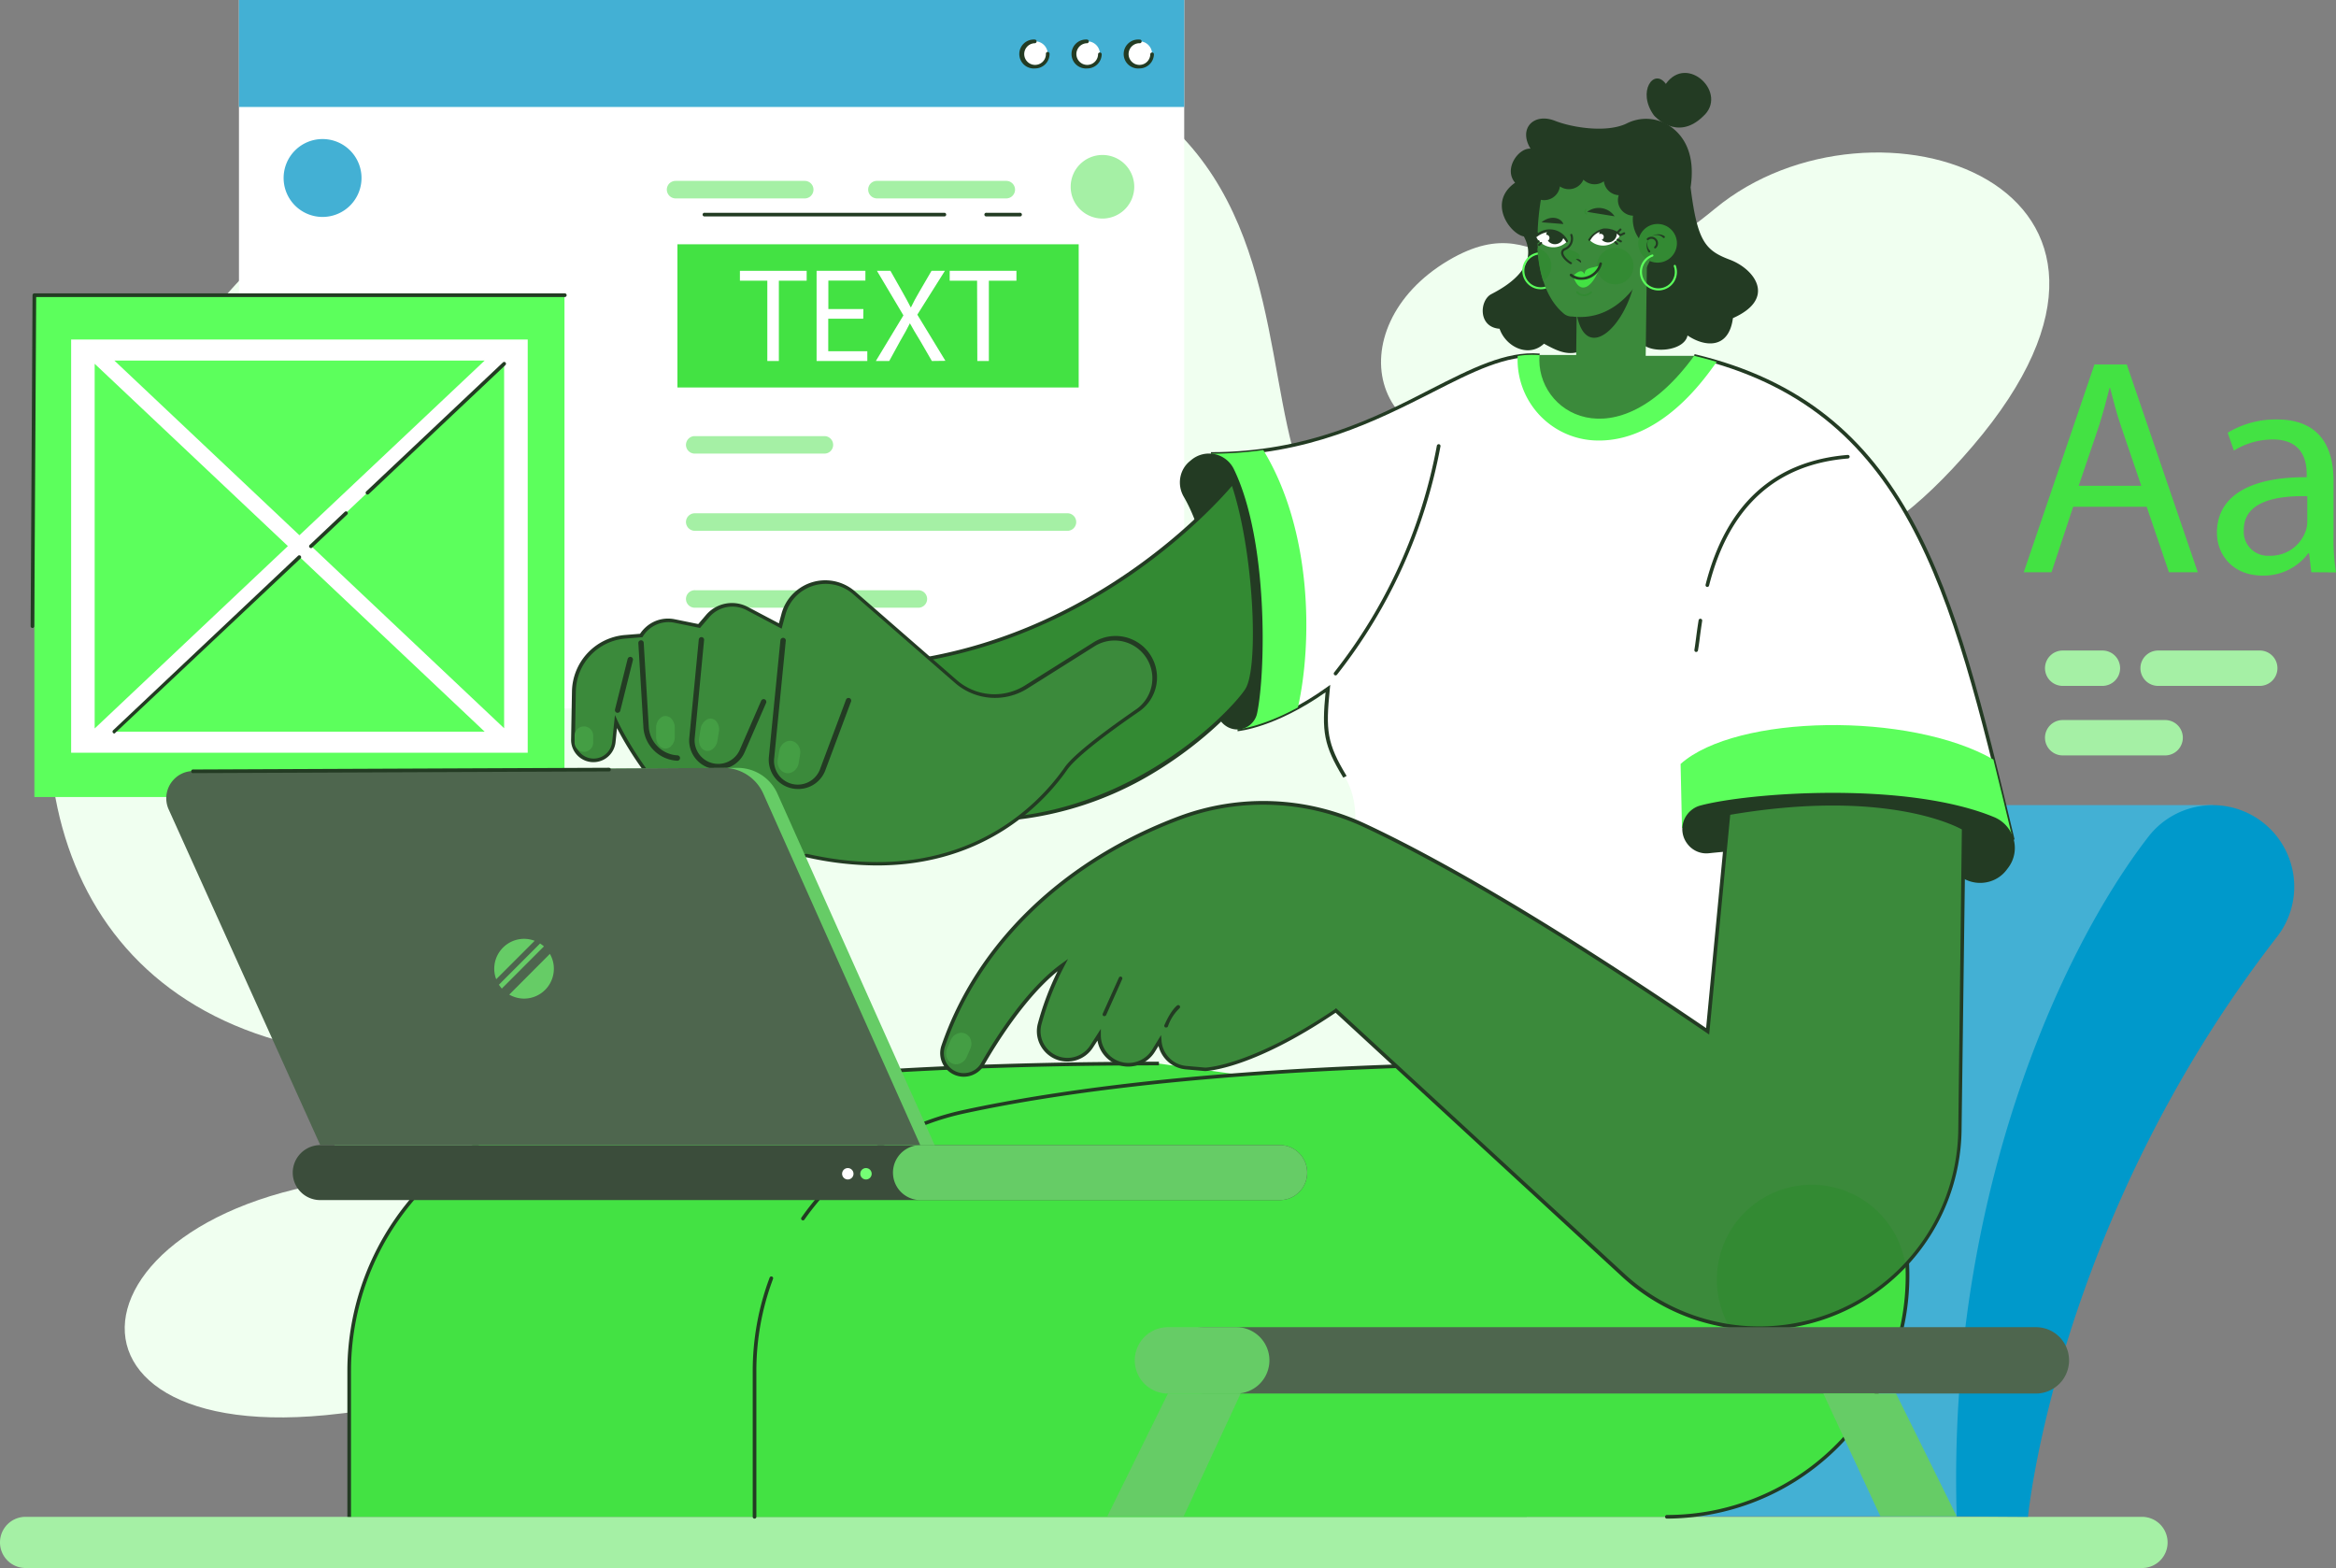 <svg xmlns="http://www.w3.org/2000/svg" data-name="Layer 1" viewBox="0 0 404.9 271.77"><rect x="0" y="0" width="404.9" height="271.77" fill="#808080" stroke="none"/><defs><clipPath id="a"><path fill="none" d="M280.85,40.73a3.34,3.34,0,0,1-5.38.82,3.35,3.35,0,0,1,5.38-.82Z"/></clipPath><clipPath id="b"><path fill="none" d="M266.23,41a3.35,3.35,0,0,0,5.37.88,3.35,3.35,0,0,0-5.37-.88Z"/></clipPath></defs><path fill="#f0fff0" d="M251,45.17c-19.44,11.56-14.23,36.6,13.6,31.38s38.49,46.22,77.33.77-17.2-63.87-44.65-41.17S269.75,34.05,251,45.17Z" class="colorfff7f0 svgShape"/><path fill="#f0fff0" d="M74.29,203.57C11.65,203.57,2.79,251.89,59,245s57.2,24.66,75.93,8.39S134,203.57,74.29,203.57Z" class="colorfff7f0 svgShape"/><path fill="#a5f0a5" d="M371.28,271.77H4.44A4.43,4.43,0,0,1,0,267.34H0a4.43,4.43,0,0,1,4.44-4.44H371.28a4.44,4.44,0,0,1,4.43,4.44h0a4.42,4.42,0,0,1-4.43,4.43Z" class="colorf0c5a5 svgShape"/><path fill="#f0fff0" d="M131.15,6c-123.1,9.1-167.64,168.63-68,177s114.48,20,134.11,52.76c22.19,37,149.4,34,157.29-40.43s-60.65-98.61-109-98.61S257.87-3.36,131.15,6Z" class="colorfff7f0 svgShape"/><rect width="163.84" height="122.79" x="41.42" fill="#fff" class="colorffffff svgShape"/><rect width="163.84" height="18.54" x="41.42" fill="#43b0d4" class="color43c6d4 svgShape"/><rect width="91.88" height="86.97" x="5.96" y="51.17" fill="#5cff5c" class="colorffa25c svgShape"/><rect width="69.55" height="24.82" x="117.42" y="42.34" fill="#43e243" class="colore2435f svgShape"/><path fill="#fff" d="M12.33,58.85v71.61H91.47V58.85ZM49.9,94.65,16.41,126.26V63.05ZM19.83,62.5H84L51.9,92.77Zm32.07,34L84,126.81H19.83Zm2-1.89,33.48-31.6v63.21Z" class="colorffffff svgShape"/><path fill="#fff" d="M199.69,9.35a2.19,2.19,0,1,1-2.19-2.19A2.19,2.19,0,0,1,199.69,9.35Z" class="colorffffff svgShape"/><path fill="#fff" d="M190.65,9.35a2.2,2.2,0,1,1-2.2-2.19A2.19,2.19,0,0,1,190.65,9.35Z" class="colorffffff svgShape"/><path fill="#fff" d="M181.6,9.35a2.19,2.19,0,1,1-2.19-2.19A2.19,2.19,0,0,1,181.6,9.35Z" class="colorffffff svgShape"/><path fill="#233b23" d="M197.5,11.86a2.51,2.51,0,1,1,0-5,.32.32,0,1,1,0,.63,1.88,1.88,0,1,0,1.88,1.87.32.32,0,0,1,.63,0A2.51,2.51,0,0,1,197.5,11.86Z" class="color3b232f svgShape"/><path fill="#233b23" d="M188.46,11.86a2.51,2.51,0,1,1,0-5,.32.32,0,0,1,0,.63,1.88,1.88,0,1,0,1.87,1.87.32.32,0,0,1,.63,0A2.5,2.5,0,0,1,188.46,11.86Z" class="color3b232f svgShape"/><path fill="#233b23" d="M179.41,11.86a2.51,2.51,0,1,1,0-5,.32.32,0,0,1,0,.63,1.88,1.88,0,1,0,1.88,1.87A.31.31,0,0,1,181.6,9a.32.32,0,0,1,.32.31A2.51,2.51,0,0,1,179.41,11.86Z" class="color3b232f svgShape"/><path fill="#43b0d4" d="M62.66,30.85a6.75,6.75,0,1,1-6.75-6.75A6.75,6.75,0,0,1,62.66,30.85Z" class="color43c6d4 svgShape"/><path fill="#a5f0a5" d="M139.52,34.39H117.1a1.54,1.54,0,0,1-1.52-1.52h0a1.52,1.52,0,0,1,.57-1.19,1.56,1.56,0,0,1,.95-.33h22.42A1.52,1.52,0,0,1,141,32.87h0a1.54,1.54,0,0,1-.66,1.26A1.58,1.58,0,0,1,139.52,34.39Z" class="colorf0c5a5 svgShape"/><path fill="#a5f0a5" d="M142.84,78.62H120.42a1.52,1.52,0,0,1-1.52-1.51h0a1.55,1.55,0,0,1,.57-1.19,1.5,1.5,0,0,1,1-.33h22.42a1.51,1.51,0,0,1,1.52,1.52h0a1.54,1.54,0,0,1-.67,1.26A1.57,1.57,0,0,1,142.84,78.62Z" class="colorf0c5a5 svgShape"/><path fill="#a5f0a5" d="M185.05,92H120.42a1.54,1.54,0,0,1-1.52-1.52h0a1.53,1.53,0,0,1,1.52-1.52h64.63a1.5,1.5,0,0,1,1,.4,1.52,1.52,0,0,1,.49,1.12h0A1.52,1.52,0,0,1,185.05,92Z" class="colorf0c5a5 svgShape"/><path fill="#a5f0a5" d="M159.2,105.33H120.42a1.52,1.52,0,0,1-1.52-1.52h0a1.53,1.53,0,0,1,.57-1.18,1.5,1.5,0,0,1,1-.33H159.2a1.54,1.54,0,0,1,1,.39,1.5,1.5,0,0,1,.5,1.12h0a1.52,1.52,0,0,1-.67,1.26A1.47,1.47,0,0,1,159.2,105.33Z" class="colorf0c5a5 svgShape"/><path fill="#a5f0a5" d="M174.41,34.39H152a1.54,1.54,0,0,1-1.52-1.52h0A1.51,1.51,0,0,1,152,31.35h22.42a1.53,1.53,0,0,1,1.52,1.52h0a1.54,1.54,0,0,1-.67,1.26A1.58,1.58,0,0,1,174.41,34.39Z" class="colorf0c5a5 svgShape"/><path fill="#a5f0a5" d="M196.6,32.36a5.51,5.51,0,1,1-5.5-5.5A5.51,5.51,0,0,1,196.6,32.36Z" class="colorf0c5a5 svgShape"/><path fill="#fff" d="M133,48.65h-4.75V46.94h11.57v1.71H135V62.57h-2Z" class="colorffffff svgShape"/><path fill="#fff" d="M149.63,55.24h-6.07v5.64h6.77v1.69h-8.79V46.94H150v1.69h-6.42v4.94h6.07Z" class="colorffffff svgShape"/><path fill="#fff" d="M161.52,62.57l-2-3.46c-.81-1.32-1.32-2.18-1.81-3.08h0c-.45.9-.89,1.74-1.7,3.11l-1.88,3.43h-2.32l4.78-7.91L152,46.94h2.34l2.07,3.66c.58,1,1,1.81,1.43,2.65h.07c.44-.93.84-1.65,1.42-2.65l2.13-3.66h2.32L159,54.54l4.87,8Z" class="colorffffff svgShape"/><path fill="#fff" d="M169.36,48.65h-4.75V46.94h11.57v1.71H171.4V62.57h-2Z" class="colorffffff svgShape"/><polygon fill="#43b0d4" points="383.6 139.55 306.81 139.55 209.57 262.82 339.16 262.82 383.6 139.55" class="color43c6d4 svgShape"/><path fill="#0099cb" d="M339.16,262.82C337.48,208.07,357,164.88,372.4,145a14.1,14.1,0,0,1,20.5-1.89h0a14.13,14.13,0,0,1,1.78,19.26C356.4,211.72,351.51,262.9,351.51,262.9Z" class="color38a4b0 svgShape"/><path fill="#43e243" d="M200.88,184.34c-55.4,0-87.79,4.81-104.2,8.38a44.42,44.42,0,0,0-6.13,1.79,45.89,45.89,0,0,0-16.06,10.13h0a46,46,0,0,0-14,33V262.9H264.65l-6.9-70.67Z" class="colore2435f svgShape"/><path fill="#43e243" d="M130.79,237.65V262.9H288.87a41.76,41.76,0,0,0,41.57-45.83L328,192.23l-56.87-7.89c-55.4,0-87.79,4.81-104.2,8.38a44.42,44.42,0,0,0-6.13,1.79,46,46,0,0,0-16.06,10.13h0a46.25,46.25,0,0,0-5.63,6.6" class="colore2435f svgShape"/><path fill="#233b23" d="M60.84,262.9h-.63V237.65a46.37,46.37,0,0,1,30.23-43.44,45.55,45.55,0,0,1,6.18-1.8c17.58-3.83,49.95-8.39,104.26-8.39v.63c-54.25,0-86.57,4.55-104.13,8.37a46.14,46.14,0,0,0-6.09,1.78,45.71,45.71,0,0,0-29.82,42.85Z" class="color3b232f svgShape"/><path fill="#233b23" d="M130.79,263.21a.31.31,0,0,1-.32-.31V237.65a46.25,46.25,0,0,1,2.93-16.21.31.31,0,0,1,.59.22,45.46,45.46,0,0,0-2.89,16V262.9A.31.31,0,0,1,130.79,263.21Z" class="color3b232f svgShape"/><path fill="#233b23" d="M288.87,263.21a.32.32,0,0,1,0-.63,42,42,0,0,0,7.86-.74,41.46,41.46,0,0,0,33.39-44.74l-2.4-24.6-56.62-7.85c-54.21,0-86.53,4.55-104.09,8.37a46.14,46.14,0,0,0-6.09,1.78A45.4,45.4,0,0,0,145,204.87a46,46,0,0,0-5.59,6.55.32.32,0,0,1-.52-.36,46.1,46.1,0,0,1,28-18.65c17.58-3.83,50-8.39,104.26-8.39l56.91,7.89a.31.31,0,0,1,.27.29L330.75,217a42.1,42.1,0,0,1-33.9,45.42A42.47,42.47,0,0,1,288.87,263.21Z" class="color3b232f svgShape"/><path fill="#fff" d="M266.85,61.55c-13.54-1.14-27.86,17.09-57,17.09,3.95,13.06,4.58,47.78,4.58,47.78s6.6-.55,15.66-7.09c-.74,7.4-.5,9.62,3,15.29,5.18,8.52-2.22,21.69-2.22,21.69l24.65,12.82,30.08,23.92,35.25-11.34,15-37.72,13,1.56c-10.6-44.13-17.85-75-55.23-83.88C272.05,65.59,266.85,61.55,266.85,61.55Z" class="colorffffff svgShape"/><path fill="#233b23" d="M209.9,79v-.63c16.68,0,28.56-6,38.1-10.92,7-3.57,13.05-6.65,18.88-6.17l-.06.63c-5.65-.47-11.62,2.57-18.54,6.1C238.68,72.86,226.73,79,209.9,79Z" class="color3b232f svgShape"/><path fill="#233b23" d="M348.58,145.62l-.14-.57C338.08,101.94,330.6,70.79,293.57,62l.15-.62c37.4,8.91,44.92,40.21,55.33,83.54l.14.58Z" class="color3b232f svgShape"/><path fill="#233b23" d="M232.83,134.78c-3.44-5.64-3.72-8-3.07-14.79-8.74,6.13-15,6.72-15.25,6.75l0-.63c.06,0,6.62-.63,15.49-7l.57-.41-.07.7c-.72,7.17-.53,9.42,2.91,15.09Z" class="color3b232f svgShape"/><path fill="#5cff5c" d="M335.9,144l13,1.56c-1.15-4.8-2.26-9.45-3.38-13.92-14.47-8.32-44.59-7.83-54.22.77l.24,11.09S315,146,334.35,147.86Z" class="colorffa25c svgShape"/><path fill="#5cff5c" d="M214.48,126.42s4.2-.35,10.49-3.81c2.49-11.08,2.56-30.52-6-44.6a67.3,67.3,0,0,1-9.11.63C213.85,91.7,214.48,126.42,214.48,126.42Z" class="colorffa25c svgShape"/><path fill="#5cff5c" d="M293.65,61.67c-21.6,3.92-26.8-.12-26.8-.12a15.58,15.58,0,0,0-3.79.15,14,14,0,0,0,14.15,14.65h0c4.76,0,12-2.16,19.5-12.46l.85-1.17C296.29,62.34,295,62,293.65,61.67Z" class="colorffa25c svgShape"/><path fill="#233b23" d="M206.48,79.73l-.29.24a4.71,4.71,0,0,0-1.54,2.48,4.93,4.93,0,0,0,.54,3.66c5.34,9.16,6.31,26,5.75,36.63a3.43,3.43,0,0,0,1.5,3.05,3.48,3.48,0,0,0,4.27-.19h0a3.78,3.78,0,0,0,.58-.62,3.42,3.42,0,0,0,.6-1.33c1.49-7,2-29.87-4-42.29a4.79,4.79,0,0,0-7.41-1.63Z" class="color3b232f svgShape"/><path fill="#233b23" d="M348.08,150.4l-.28.37a5.63,5.63,0,0,1-2.87,2,5.85,5.85,0,0,1-4.42-.41c-11.33-5.79-31.57-5.84-44.26-4.48a4.1,4.1,0,0,1-3.75-1.59,4.18,4.18,0,0,1-.05-5.13h0a4,4,0,0,1,.7-.73,4.08,4.08,0,0,1,1.56-.81c8.33-2.24,35.66-4.3,50.92,2a5.79,5.79,0,0,1,3.28,3.48A5.66,5.66,0,0,1,348.08,150.4Z" class="color3b232f svgShape"/><path fill="#338a33" d="M153.47,115.14c38-3.45,60.15-31.55,60.15-31.55,3.94,11.34,4.93,32.05,2.46,36s-22.68,25.64-52.26,22.19S153.47,115.14,153.47,115.14Z" class="color8a3b33 svgShape"/><path fill="#233b23" d="M170.1,142.45a55.11,55.11,0,0,1-6.32-.37c-8.79-1-14.19-3.9-16.05-8.54-3.2-8,5.14-18.17,5.49-18.6l.09-.1h.13c37.39-3.4,59.71-31.16,59.93-31.44l.36-.45.19.54c4,11.39,4.92,32.29,2.43,36.27-1.39,2.22-7.15,8.57-16.06,14A58.67,58.67,0,0,1,170.1,142.45Zm-16.47-27c-.86,1.08-8.21,10.63-5.32,17.85,1.77,4.42,7,7.16,15.55,8.16,29,3.38,49.41-18,52-22.05,2.38-3.81,1.45-23.82-2.32-35.19C210.46,87.82,188.61,112.21,153.63,115.45Z" class="color3b232f svgShape"/><path fill="#3b8a3b" d="M143,100.85h0a7.51,7.51,0,0,0-4.5,1.6,7.59,7.59,0,0,0-2.64,4l-.54,2-5.73-3a5.57,5.57,0,0,0-6.86,1.31l-1.48,1.72-4.26-.87a5.49,5.49,0,0,0-5.78,2.51h0l-2.77.22a9.65,9.65,0,0,0-8.9,9.47l-.15,8.35a3.62,3.62,0,0,0,.21,1.28,3.54,3.54,0,0,0,2.86,2.3h0a3.55,3.55,0,0,0,4-3.16l.36-3.48s11.88,26.31,33.07,23.21c28.68,6.39,42-11,45-15.17,1.62-2.34,7.51-6.67,12.4-10a6.85,6.85,0,0,0,.77-10.67h0a6.8,6.8,0,0,0-4.39-1.83,6.89,6.89,0,0,0-3.93,1L177.94,119a10.31,10.31,0,0,1-12.26-1l-17.6-15.34a7.59,7.59,0,0,0-2.39-1.4A7.42,7.42,0,0,0,143,100.85Z" class="color8a433b svgShape"/><path fill="#233b23" d="M152,150a56.32,56.32,0,0,1-12.2-1.41,25,25,0,0,1-3.41.24c-16.77,0-27.14-18.16-29.45-22.64l-.24,2.39a3.88,3.88,0,0,1-1.91,3,3.87,3.87,0,0,1-5.56-2,3.72,3.72,0,0,1-.24-1.4l.15-8.35a10,10,0,0,1,9.19-9.77l2.61-.21a6,6,0,0,1,2-1.88,5.76,5.76,0,0,1,4-.64l4.09.83,1.35-1.58a5.92,5.92,0,0,1,7.25-1.38l5.38,2.84.44-1.63a7.77,7.77,0,0,1,2.74-4.15,7.85,7.85,0,0,1,4.69-1.68v0a7.86,7.86,0,0,1,5.34,1.94l17.6,15.34a9.94,9.94,0,0,0,11.88.92l11.72-7.37a7.17,7.17,0,0,1,7.89,12c-6.78,4.68-11,8.12-12.33,10C181.21,138.83,171.07,150,152,150ZM139.86,148h.06c26.69,6,40.09-8.53,44.62-15,1.67-2.4,7.71-6.83,12.48-10.12a6.55,6.55,0,0,0-7.2-10.93l-11.71,7.37a10.55,10.55,0,0,1-12.63-1l-17.61-15.34a7.21,7.21,0,0,0-2.28-1.35,7.26,7.26,0,0,0-6.94,1.11,7.24,7.24,0,0,0-2.52,3.82l-.65,2.4-6.07-3.21a5.29,5.29,0,0,0-6.48,1.23l-1.6,1.86-4.44-.91a5.2,5.2,0,0,0-5.46,2.38l-.08.13-2.93.24a9.34,9.34,0,0,0-8.61,9.15l-.15,8.35a3.07,3.07,0,0,0,.2,1.17,3.23,3.23,0,0,0,6.25-.78l.48-4.64.48,1.06c.12.27,12,26.06,32.73,23Z" class="color3b232f svgShape"/><path fill="#233b23" d="M138.33,136.75h-.06a5.06,5.06,0,0,1-5-5.55l2-20.23a.48.48,0,0,1,.51-.42.46.46,0,0,1,.42.51l-2,20.24a4.12,4.12,0,0,0,8,1.84l4.44-11.87a.46.46,0,1,1,.87.32l-4.44,11.88a5,5,0,0,1-4.73,3.28Z" class="color3b232f svgShape"/><path fill="#233b23" d="M124.48,133.34h-.12a5,5,0,0,1-4.88-5.5l1.64-17a.46.46,0,1,1,.92.09l-1.63,17.05a4.09,4.09,0,0,0,7.81,2l3.71-8.52a.47.47,0,0,1,.62-.25.48.48,0,0,1,.24.62l-3.71,8.52a5,5,0,0,1-1.9,2.23A5,5,0,0,1,124.48,133.34Z" class="color3b232f svgShape"/><path fill="#233b23" d="M117.38,131.85h0a6.19,6.19,0,0,1-5.86-5.82l-.88-14.62a.47.47,0,0,1,.93-.06l.88,14.62a5.18,5.18,0,0,0,1.23,3.07,5.26,5.26,0,0,0,3.75,1.88.46.46,0,0,1,.44.49A.46.46,0,0,1,117.38,131.85Z" class="color3b232f svgShape"/><path fill="#233b23" d="M107.06,123.54h-.12a.48.48,0,0,1-.34-.57l2.19-8.77a.48.48,0,0,1,.57-.34.47.47,0,0,1,.34.57l-2.19,8.77A.47.47,0,0,1,107.06,123.54Z" class="color3b232f svgShape"/><path fill="#449e44" d="M101.2,130.31h0a1.6,1.6,0,0,1-1.6-1.61v-1.19a1.61,1.61,0,0,1,.82-1.4,1.59,1.59,0,0,1,.78-.2h0a1.59,1.59,0,0,1,1,.33,1.62,1.62,0,0,1,.62,1.27v1.19a1.6,1.6,0,0,1-.77,1.37A1.55,1.55,0,0,1,101.2,130.31Z" class="color9e4d44 svgShape"/><path fill="#449e44" d="M115.32,129.75h0a1.41,1.41,0,0,1-1-.46,2.32,2.32,0,0,1-.59-1.6v-1.53a2.19,2.19,0,0,1,.82-1.79,1.32,1.32,0,0,1,.79-.27h0a1.38,1.38,0,0,1,1,.43,2.35,2.35,0,0,1,.62,1.63v1.53a2.23,2.23,0,0,1-.77,1.76A1.36,1.36,0,0,1,115.32,129.75Z" class="color9e4d44 svgShape"/><path fill="#449e44" d="M122.42,130.14h0a1.41,1.41,0,0,1-.92-.62,2.33,2.33,0,0,1-.31-1.68l.25-1.51a2.22,2.22,0,0,1,1.11-1.63,1.3,1.3,0,0,1,.82-.13h0a1.38,1.38,0,0,1,.89.59,2.27,2.27,0,0,1,.34,1.71l-.25,1.51a2.24,2.24,0,0,1-1.06,1.61A1.39,1.39,0,0,1,122.42,130.14Z" class="color9e4d44 svgShape"/><path fill="#449e44" d="M136.3,134h0a1.81,1.81,0,0,1-1.08-.65,2.15,2.15,0,0,1-.41-1.69l.26-1.51a2.1,2.1,0,0,1,1.23-1.62,1.67,1.67,0,0,1,.94-.1h0a1.69,1.69,0,0,1,1,.61,2.15,2.15,0,0,1,.44,1.73l-.25,1.51a2.11,2.11,0,0,1-1.18,1.58A1.71,1.71,0,0,1,136.3,134Z" class="color9e4d44 svgShape"/><path fill="#233b23" d="M300.37,55.14c-.72,5.46-4.92,5-7.87,3-.54,2.69-6.09,3.22-7.88,1.43,0,0-7.52-.27-10,1s-4.39.44-7-1c-2.69,2.51-6.62.54-7.7-2.59-3.76-.27-3.49-4.92-1.43-6s8.59-4.56,5.64-10c-2.42-.45-6.36-5.91-1.52-9.31-2.06-2.41.62-6.08,2.68-5.9-2.15-3.49.54-6.27,4.21-4.84,3.13,1.23,9.05,2.12,12.45.47a7.45,7.45,0,0,1,6.89.08c2.75,1.57,5.13,4.83,4.19,11,1.17,9.3,2.51,10.92,6.8,12.53S308,51.74,300.37,55.14Z" class="color3b232f svgShape"/><path fill="#5cff5c" d="M267.08,50.13a3.22,3.22,0,0,0,1.74-.52,3.16,3.16,0,0,0,1.39-2,.18.18,0,0,0-.14-.22.18.18,0,0,0-.21.14,2.85,2.85,0,1,1-2.18-3.38.18.18,0,0,0,.21-.14.18.18,0,0,0-.14-.22,3.21,3.21,0,0,0-1.35,6.28A4,4,0,0,0,267.08,50.13Z" class="colorffa25c svgShape"/><path fill="#3b8a3b" d="M293.65,61.67h-8.4l.21-16.14L273.3,53l-.1,8.52h-6.35C266,71.51,280.12,80.28,293.65,61.67Z" class="color8a433b svgShape"/><path fill="#233b23" d="M283.38,48.55c-1.79,8.54-8.73,14.5-10.15,5.53A27.39,27.39,0,0,0,283.38,48.55Z" class="color3b232f svgShape"/><path fill="#3b8a3b" d="M286.76,43v-.25c-2.48,0-4-2.86-3.71-5.37a2.69,2.69,0,0,1-2.47-3.55A2.74,2.74,0,0,1,278,31.42a2.74,2.74,0,0,1-3.54-.28,2.76,2.76,0,0,1-4.08,1.17,2.75,2.75,0,0,1-3.3,2.32c-1.23,7.49-.76,15.91,4.1,19.83a2.2,2.2,0,0,0,1.33.4c7.72.93,12.31-6,14.31-11.86Z" class="color8a433b svgShape"/><path fill="#338a33" d="M272.21,45.55c-1.21-.54-1.89-1.94-1.2-2.3S276.14,44.33,272.21,45.55Z" class="color8a3b33 svgShape"/><path fill="#338a33" d="M290.66,42.17a3.35,3.35,0,1,1-3.35-3.35A3.35,3.35,0,0,1,290.66,42.17Z" class="color8a3b33 svgShape"/><path fill="#233b23" d="M285.88,43.77a.18.18,0,0,1-.13-.06,2,2,0,0,1,2.77-2.77.18.18,0,1,1-.26.26A1.59,1.59,0,1,0,286,43.46a.19.19,0,0,1-.13.31Z" class="color3b232f svgShape"/><path fill="#233b23" d="M286.89,43.06a.16.16,0,0,1-.13-.06.18.18,0,0,1,0-.25.75.75,0,0,0,.26-.54.74.74,0,0,0-.19-.56.77.77,0,0,0-.53-.26.75.75,0,0,0-.56.19.19.19,0,0,1-.26,0,.18.18,0,0,1,0-.26,1.13,1.13,0,0,1,.82-.28,1.13,1.13,0,0,1,.68,2A.16.16,0,0,1,286.89,43.06Z" class="color3b232f svgShape"/><path fill="#fff" d="M280.85,40.73a3.34,3.34,0,0,1-5.38.82,3.35,3.35,0,0,1,5.38-.82Z" class="colorffffff svgShape"/><path fill="#233b23" d="M275.44,41.73s0,0-.06,0a.18.18,0,0,1-.06-.25,4.32,4.32,0,0,1,2.6-1.87,4.19,4.19,0,0,1,2.95.94l.56-.27a.19.19,0,0,1,.25.08.2.2,0,0,1-.09.25l-.66.31a.17.17,0,0,1-.2,0,3.16,3.16,0,0,0-5.1.78A.2.2,0,0,1,275.44,41.73Z" class="color3b232f svgShape"/><path fill="#233b23" d="M280.87,42l0,0-.52-.26a.19.19,0,1,1,.17-.33l.51.27a.17.17,0,0,1,.08.24A.19.19,0,0,1,280.87,42Z" class="color3b232f svgShape"/><path fill="#233b23" d="M281,39.91l0,0-.41.41a.18.18,0,0,1-.26,0,.18.18,0,0,1,0-.25l.41-.41a.18.18,0,0,1,.26,0A.18.18,0,0,1,281,39.91Z" class="color3b232f svgShape"/><path fill="#233b23" d="M280.25,42.39a.14.14,0,0,1-.08,0l-.31-.28a.17.17,0,0,1,0-.25.18.18,0,0,1,.25,0l.31.28a.19.19,0,0,1,0,.26A.21.21,0,0,1,280.25,42.39Z" class="color3b232f svgShape"/><g class="color000000 svgShape" clip-path="url(#a)"><circle cx="278.72" cy="40.5" r="1.52" fill="#233b23" class="color3b232f svgShape"/></g><circle cx="277.44" cy="41.06" r=".54" fill="#fff" class="colorffffff svgShape"/><path fill="#fff" d="M266.23,41a3.35,3.35,0,0,0,5.37.88,3.35,3.35,0,0,0-5.37-.88Z" class="colorffffff svgShape"/><path fill="#fff" d="M268.56,41.52a.5.5,0,0,0,.63.29c.3-.06.51-.29.47-.52A.52.52,0,0,0,269,41,.5.5,0,0,0,268.56,41.52Z" class="colorffffff svgShape"/><path fill="#233b23" d="M266.2,42.27a.17.17,0,0,1-.2-.1.17.17,0,0,1,.08-.24l.52-.26a.18.18,0,0,1,.24.08.19.19,0,0,1-.08.25l-.52.26Z" class="color3b232f svgShape"/><path fill="#233b23" d="M266,40.18a.19.19,0,0,1,0-.21.19.19,0,0,1,.26,0l.35.45a.18.18,0,0,1,0,.26.18.18,0,0,1-.25,0l-.36-.46Z" class="color3b232f svgShape"/><path fill="#233b23" d="M266.81,42.63a.18.18,0,0,1-.17-.06.18.18,0,0,1,0-.25L267,42a.18.18,0,0,1,.25,0,.19.19,0,0,1,0,.26l-.32.28A.2.2,0,0,1,266.81,42.63Z" class="color3b232f svgShape"/><g class="color000000 svgShape" clip-path="url(#b)"><circle cx="269.52" cy="40.81" r="1.52" fill="#233b23" class="color3b232f svgShape"/></g><path fill="#233b23" d="M271.63,42a.17.17,0,0,1-.19-.08,4,4,0,0,0-2.33-1.74,4,4,0,0,0-2.76.9.2.2,0,0,1-.2,0l-.66-.33a.18.18,0,0,1-.08-.24.19.19,0,0,1,.25-.08l.55.27a3.51,3.51,0,0,1,5.54,1,.18.18,0,0,1-.06.25Z" class="color3b232f svgShape"/><path fill="#fff" d="M268.57,41.22a.54.54,0,1,1-.53-.53A.54.54,0,0,1,268.57,41.22Z" class="colorffffff svgShape"/><path fill="#233b23" d="M272.26,45.77l-.09,0c-.64-.38-1.63-1.25-1.59-2a.91.91,0,0,1,.61-.78,1.75,1.75,0,0,0,1-2.21.19.19,0,0,1,.11-.24.19.19,0,0,1,.23.11,2.11,2.11,0,0,1-1.16,2.68c-.26.11-.39.26-.4.46,0,.51.71,1.27,1.41,1.68a.18.18,0,0,1,.07.25A.19.19,0,0,1,272.26,45.77Z" class="color3b232f svgShape"/><path fill="#338a33" d="M274.52,51.34a1.79,1.79,0,0,1-1.27-.56.18.18,0,0,1,0-.25.18.18,0,0,1,.26,0,1.43,1.43,0,0,0,2.13,0,.18.18,0,1,1,.25.27A2,2,0,0,1,274.52,51.34Z" class="color8a3b33 svgShape"/><circle cx="279.97" cy="46.12" r="3.17" fill="#338a33" class="color8a3b33 svgShape"/><path fill="#338a33" d="M268.9,46.08a3.16,3.16,0,0,1-1.42,2.64,23,23,0,0,1-1-5.71A3.17,3.17,0,0,1,268.9,46.08Z" class="color8a3b33 svgShape"/><path fill="#5cff5c" d="M287.45,50.34a3.06,3.06,0,0,0,1.11-.2,3.18,3.18,0,0,0,1.9-4.11.17.17,0,0,0-.23-.11.19.19,0,0,0-.11.23,2.8,2.8,0,0,1-.09,2.18,2.76,2.76,0,0,1-1.6,1.47,2.82,2.82,0,0,1-2.17-.09,2.78,2.78,0,0,1-1.48-1.6,2.85,2.85,0,0,1,1.69-3.65.18.18,0,0,0,.11-.23.18.18,0,0,0-.23-.11,3.2,3.2,0,0,0-.24,5.92A3.12,3.12,0,0,0,287.45,50.34Z" class="colorffa25c svgShape"/><path fill="#233b23" d="M273.14,44.91c.6-.12,1,.25.9.64Z" class="color3b232f svgShape"/><path fill="#233b23" d="M267.14,38.52l.05,0c1.69-1.37,3.47-.69,3.79.31Z" class="color3b232f svgShape"/><path fill="#233b23" d="M275.1,36.72a3.32,3.32,0,0,1,4.76.77Z" class="color3b232f svgShape"/><path fill="#338a33" d="M275,37.2l-.06,0a.63.63,0,0,1-.33-.39.7.7,0,0,1,.18-.53.12.12,0,1,1,.19.13.62.62,0,0,0-.15.36c0,.07.08.14.23.24a.12.12,0,0,1,0,.16A.14.14,0,0,1,275,37.2Z" class="color8a3b33 svgShape"/><path fill="#43e243" d="M272.66,47.83c1.13-1.07,1.58-1,2-.33,0-1.31,1.82-1,2.77-1.58C276.12,50,273.76,51.32,272.66,47.83Z" class="colore2435f svgShape"/><path fill="#233b23" d="M286.68,20c-3-4.12,0-8.32,2.06-5.46,3.76-5.28,10.91,1.7,6.44,5.64C290.62,24.62,286.68,20,286.68,20Z" class="color3b232f svgShape"/><path fill="#233b23" d="M274.08,48.49a2.82,2.82,0,0,1-1.93-.66.22.22,0,0,1,0-.32.24.24,0,0,1,.33,0,2.76,2.76,0,0,0,2.45.43,3.27,3.27,0,0,0,2.3-2.3.22.22,0,0,1,.28-.15.23.23,0,0,1,.15.29,3.7,3.7,0,0,1-2.61,2.6A3.93,3.93,0,0,1,274.08,48.49Z" class="color3b232f svgShape"/><path fill="#3b4d3b" d="M55.51,208H221.84a4.76,4.76,0,0,0,4-2.22,4.71,4.71,0,0,0,.73-2.54h0a4.76,4.76,0,0,0-4.76-4.77H55.51a4.79,4.79,0,0,0-4.77,4.77h0A4.76,4.76,0,0,0,55.51,208Z" class="color4d3b4c svgShape"/><path fill="#6c6" d="M159.55,208h62.29a4.76,4.76,0,0,0,4-2.22,4.71,4.71,0,0,0,.73-2.54h0a4.76,4.76,0,0,0-4.76-4.77H159.55a4.77,4.77,0,0,0-4.77,4.77h0a4.76,4.76,0,0,0,4.77,4.76Z" class="color80627e svgShape"/><path fill="#6c6" d="M127.89,133.09,36,133.64a4.65,4.65,0,0,0-3.41,1.49,4.7,4.7,0,0,0-.86,5.17L58,198.47h104l-27.25-60.92a7.55,7.55,0,0,0-6.93-4.46Z" class="color80627e svgShape"/><path fill="#4e664e" d="M125.37,133.09l-91.86.55a4.65,4.65,0,0,0-3.41,1.49,4.7,4.7,0,0,0-.86,5.17l26.27,58.17h104L132.3,137.55a7.55,7.55,0,0,0-6.93-4.46Z" class="color664e65 svgShape"/><path fill="#6c6" d="M93.61,163.53l-7.13,7.14a5.56,5.56,0,0,0,.5.67l7.3-7.31A5.56,5.56,0,0,0,93.61,163.53Z" class="color80627e svgShape"/><path fill="#6c6" d="M92.67,163.06a5.25,5.25,0,0,0-1.82-.34,5.18,5.18,0,0,0-5.18,5.18,5,5,0,0,0,.34,1.82Z" class="color80627e svgShape"/><path fill="#6c6" d="M88.27,172.39a5.23,5.23,0,0,0,2.58.69A5.17,5.17,0,0,0,96,167.9a5.06,5.06,0,0,0-.69-2.57Z" class="color80627e svgShape"/><path fill="#3b8a3b" d="M208.85,185.32s7.89-.16,22.68-10.19L281.32,221a34.81,34.81,0,0,0,28,8.92h0a34.72,34.72,0,0,0,19.77-9.5,34.77,34.77,0,0,0,8.82-14,34.5,34.5,0,0,0,1.78-10.6l.63-52.25S328.17,136,299.58,141L296,178.75c-25.31-17.25-45.44-29.16-59.54-35.72a41.38,41.38,0,0,0-27.06-2.77,42.11,42.11,0,0,0-4.84,1.48c-22.11,8.26-35.6,23.61-41.06,39.56a3.78,3.78,0,0,0,3,5h0a3.76,3.76,0,0,0,2.45-.49,3.67,3.67,0,0,0,1.35-1.36c2.33-4.08,7.75-12.75,13.9-17.18a50,50,0,0,0-4,10.26,4.83,4.83,0,0,0,.6,3.84,5,5,0,0,0,3.62,2.3h0a5,5,0,0,0,4.77-2.25l1.28-2v0a5.09,5.09,0,0,0,4.89,5.1h0a5.06,5.06,0,0,0,4.56-2.43l1.06-1.72h0a5.1,5.1,0,0,0,2,3.65,5.15,5.15,0,0,0,2.6,1Z" class="color8a433b svgShape"/><path fill="#338a33" d="M330.27,219.24a16.44,16.44,0,1,0-30.59,10.57,34.7,34.7,0,0,0,9.66.12h0a34.72,34.72,0,0,0,19.77-9.5C329.51,220,329.89,219.64,330.27,219.24Z" class="color8a3b33 svgShape"/><path fill="#233b23" d="M304.94,230.53a35.09,35.09,0,0,1-23.83-9.29L231.5,175.53c-14.56,9.83-22.32,10.1-22.64,10.11h0l-3.3-.29a5.36,5.36,0,0,1-4.75-4.07l-.62,1a5.42,5.42,0,0,1-2.47,2.14,5.49,5.49,0,0,1-2.37.44,5.4,5.4,0,0,1-4.19-2.27,5.29,5.29,0,0,1-.93-2.23l-.78,1.2a5.28,5.28,0,0,1-8.92-.05,5.17,5.17,0,0,1-.64-4.09,49.55,49.55,0,0,1,3.43-9.09c-5.75,4.67-10.76,12.81-12.73,16.25a4,4,0,0,1-1.46,1.47,4.11,4.11,0,0,1-2.66.53,4.08,4.08,0,0,1-3.28-5.38c6.07-17.74,21.1-32.23,41.24-39.76a41.7,41.7,0,0,1,32.15,1.3c14.62,6.81,35.06,19.06,59.14,35.45l3.59-37.51.23,0c28.39-4.9,40.86,2.59,41,2.67l.15.09L340,195.83a35.12,35.12,0,0,1-30.65,34.42A34.71,34.71,0,0,1,304.94,230.53Zm-73.38-55.8,50,46.05a34.51,34.51,0,0,0,53.88-9.26,33.9,33.9,0,0,0,2.22-5.19,34.63,34.63,0,0,0,1.77-10.51l.62-52.06c-1.48-.82-13.87-7-40.15-2.54l-3.65,38.09-.44-.3c-24.24-16.52-44.81-28.86-59.49-35.69a41.24,41.24,0,0,0-26.85-2.75,42.31,42.31,0,0,0-4.81,1.46c-20,7.46-34.86,21.81-40.87,39.37a3.46,3.46,0,0,0,2.78,4.56,3.46,3.46,0,0,0,2.25-.45,3.35,3.35,0,0,0,1.23-1.25c2.62-4.57,7.92-12.9,14-17.27l1.07-.77-.61,1.17a49.9,49.9,0,0,0-4,10.19,4.54,4.54,0,0,0,.56,3.59,4.67,4.67,0,0,0,6.88,1.15,4.28,4.28,0,0,0,1-1.1l1.86-2.89v1.08a4.8,4.8,0,0,0,4.59,4.82,4.88,4.88,0,0,0,2.1-.39,4.8,4.8,0,0,0,2.19-1.89l1.56-2.55.08,1a4.75,4.75,0,0,0,1.87,3.42,4.69,4.69,0,0,0,2.44.93l3.27.29c.4,0,8.28-.5,22.5-10.14Z" class="color3b232f svgShape"/><path fill="#233b23" d="M191.43,176.11l-.13,0a.32.32,0,0,1-.16-.42l2.8-6.24a.31.31,0,0,1,.41-.16.31.31,0,0,1,.16.41s-.94,2.12-2.79,6.25A.31.31,0,0,1,191.43,176.11Z" class="color3b232f svgShape"/><path fill="#233b23" d="M202.11,178.08a.27.27,0,0,1-.12,0,.31.31,0,0,1-.16-.41c1.17-2.69,2.2-3.4,2.25-3.43a.32.32,0,0,1,.35.53,7.82,7.82,0,0,0-2,3.15A.3.3,0,0,1,202.11,178.08Z" class="color3b232f svgShape"/><path fill="#449e44" d="M165.06,184.33h0a1.79,1.79,0,0,1-.89-.89,2.15,2.15,0,0,1,0-1.74l.61-1.41a2.13,2.13,0,0,1,1.59-1.27,1.7,1.7,0,0,1,.94.13h0a1.72,1.72,0,0,1,.87.85,2.12,2.12,0,0,1,0,1.78l-.61,1.4a2.14,2.14,0,0,1-1.52,1.26A1.76,1.76,0,0,1,165.06,184.33Z" class="color9e4d44 svgShape"/><path fill="#233b23" d="M231.49,117.06a.28.28,0,0,1-.19-.07.31.31,0,0,1-.05-.44,89.65,89.65,0,0,0,17.8-39.29.33.33,0,0,1,.36-.27.31.31,0,0,1,.27.35,90.52,90.52,0,0,1-17.94,39.6A.3.3,0,0,1,231.49,117.06Z" class="color3b232f svgShape"/><path fill="#233b23" d="M294,113h-.05a.32.32,0,0,1-.26-.36c.1-.61.2-1.36.31-2.21s.25-1.86.42-2.92a.31.31,0,1,1,.62.09c-.16,1.06-.3,2-.41,2.91s-.22,1.62-.32,2.23A.32.32,0,0,1,294,113Z" class="color3b232f svgShape"/><path fill="#233b23" d="M295.93,101.73h-.07a.33.33,0,0,1-.23-.39c3.52-13.88,11.81-21.45,24.63-22.49a.31.31,0,0,1,.34.28.32.32,0,0,1-.29.34c-12.52,1-20.62,8.44-24.07,22A.32.32,0,0,1,295.93,101.73Z" class="color3b232f svgShape"/><path fill="#4e664e" d="M352.88,241.53H208.74a5.75,5.75,0,0,1-5.75-5.75h0a5.75,5.75,0,0,1,5.75-5.75H352.88a5.74,5.74,0,0,1,5.75,5.75h0a5.75,5.75,0,0,1-5.75,5.75Z" class="color664e65 svgShape"/><path fill="#6c6" d="M214.28,241.53H202.44a5.75,5.75,0,0,1-5.75-5.75h0a5.75,5.75,0,0,1,5.75-5.75h11.84a5.75,5.75,0,0,1,5.75,5.75h0a5.75,5.75,0,0,1-5.75,5.75Z" class="color80627e svgShape"/><polygon fill="#6c6" points="202.44 241.53 191.93 262.82 205.16 262.82 215.04 241.53 202.44 241.53" class="color80627e svgShape"/><circle cx="150.1" cy="203.44" r=".99" fill="#75ff75" class="colorffb075 svgShape"/><circle cx="146.95" cy="203.44" r=".99" fill="#fff" class="colorffffff svgShape"/><polygon fill="#6c6" points="328.64 241.53 339.16 262.82 325.93 262.82 316.04 241.53 328.64 241.53" class="color80627e svgShape"/><path fill="#43e243" d="M359.34,87.84l-3.75,11.34h-4.81l12.25-36h5.61l12.3,36h-5l-3.85-11.34Zm11.81-3.64-3.53-10.37c-.8-2.35-1.33-4.49-1.87-6.58h-.1c-.54,2.14-1.13,4.34-1.82,6.53L360.3,84.2Z" class="colore2435f svgShape"/><path fill="#43e243" d="M400.62,99.18l-.38-3.27h-.16a9.6,9.6,0,0,1-7.91,3.85c-5.24,0-7.91-3.69-7.91-7.43,0-6.25,5.56-9.68,15.56-9.62v-.54c0-2.14-.59-6-5.89-6a12.86,12.86,0,0,0-6.73,1.93L386.13,75a16.06,16.06,0,0,1,8.5-2.3c7.91,0,9.84,5.4,9.84,10.59V93a35.6,35.6,0,0,0,.43,6.21ZM399.92,86c-5.13-.11-11,.8-11,5.83a4.17,4.17,0,0,0,4.44,4.49A6.45,6.45,0,0,0,399.66,92a4.93,4.93,0,0,0,.26-1.5Z" class="colore2435f svgShape"/><path fill="#a5f0a5" d="M364.42,118.88h-6.89a3.07,3.07,0,0,1-3.07-3.07h0a3.07,3.07,0,0,1,3.07-3.06h6.89a3.06,3.06,0,0,1,3.06,3.06h0a3.07,3.07,0,0,1-3.06,3.07Z" class="colorf0c5a5 svgShape"/><path fill="#a5f0a5" d="M391.68,118.88H374.07a3.07,3.07,0,0,1-3.07-3.07h0a3.07,3.07,0,0,1,3.07-3.06h17.61a3.06,3.06,0,0,1,3.07,3.06h0a3.07,3.07,0,0,1-3.07,3.07Z" class="colorf0c5a5 svgShape"/><path fill="#a5f0a5" d="M375.29,130.93H357.53a3.07,3.07,0,0,1-3.07-3.06h0a3.07,3.07,0,0,1,3.07-3.07h17.76a3.06,3.06,0,0,1,3.06,3.07h0a3.07,3.07,0,0,1-3.06,3.06Z" class="colorf0c5a5 svgShape"/><path fill="#233b23" d="M5.63,108.84h0a.31.31,0,0,1-.32-.31l.33-57.36A.32.32,0,0,1,6,50.85H97.84a.32.32,0,1,1,0,.63H6.27l-.33,57.05A.31.31,0,0,1,5.63,108.84Z" class="color3b232f svgShape"/><path fill="#233b23" d="M19.83,127.13a.29.29,0,0,1-.23-.1.32.32,0,0,1,0-.45L51.68,96.31a.32.32,0,0,1,.44.46L20,127A.3.3,0,0,1,19.83,127.13Z" class="color3b232f svgShape"/><path fill="#233b23" d="M63.7,85.72a.29.29,0,0,1-.23-.1.31.31,0,0,1,0-.44L87.17,62.82a.31.31,0,0,1,.44,0,.32.32,0,0,1,0,.45L63.91,85.64A.34.34,0,0,1,63.7,85.72Z" class="color3b232f svgShape"/><path fill="#233b23" d="M53.9,95a.29.29,0,0,1-.23-.1.3.3,0,0,1,0-.44l6.08-5.74a.32.32,0,0,1,.45,0,.31.31,0,0,1,0,.44l-6.08,5.74A.29.29,0,0,1,53.9,95Z" class="color3b232f svgShape"/><path fill="#233b23" d="M33.51,134a.32.32,0,1,1,0-.63l72.06-.3a.33.33,0,0,1,.31.31.31.31,0,0,1-.31.32l-72.05.3Z" class="color3b232f svgShape"/><path fill="#233b23" d="M176.72,37.51H171a.32.32,0,1,1,0-.63h5.75a.32.32,0,1,1,0,.63Z" class="color3b232f svgShape"/><path fill="#233b23" d="M163.74,37.51H122.16a.32.32,0,1,1,0-.63h41.58a.32.32,0,0,1,0,.63Z" class="color3b232f svgShape"/></svg>